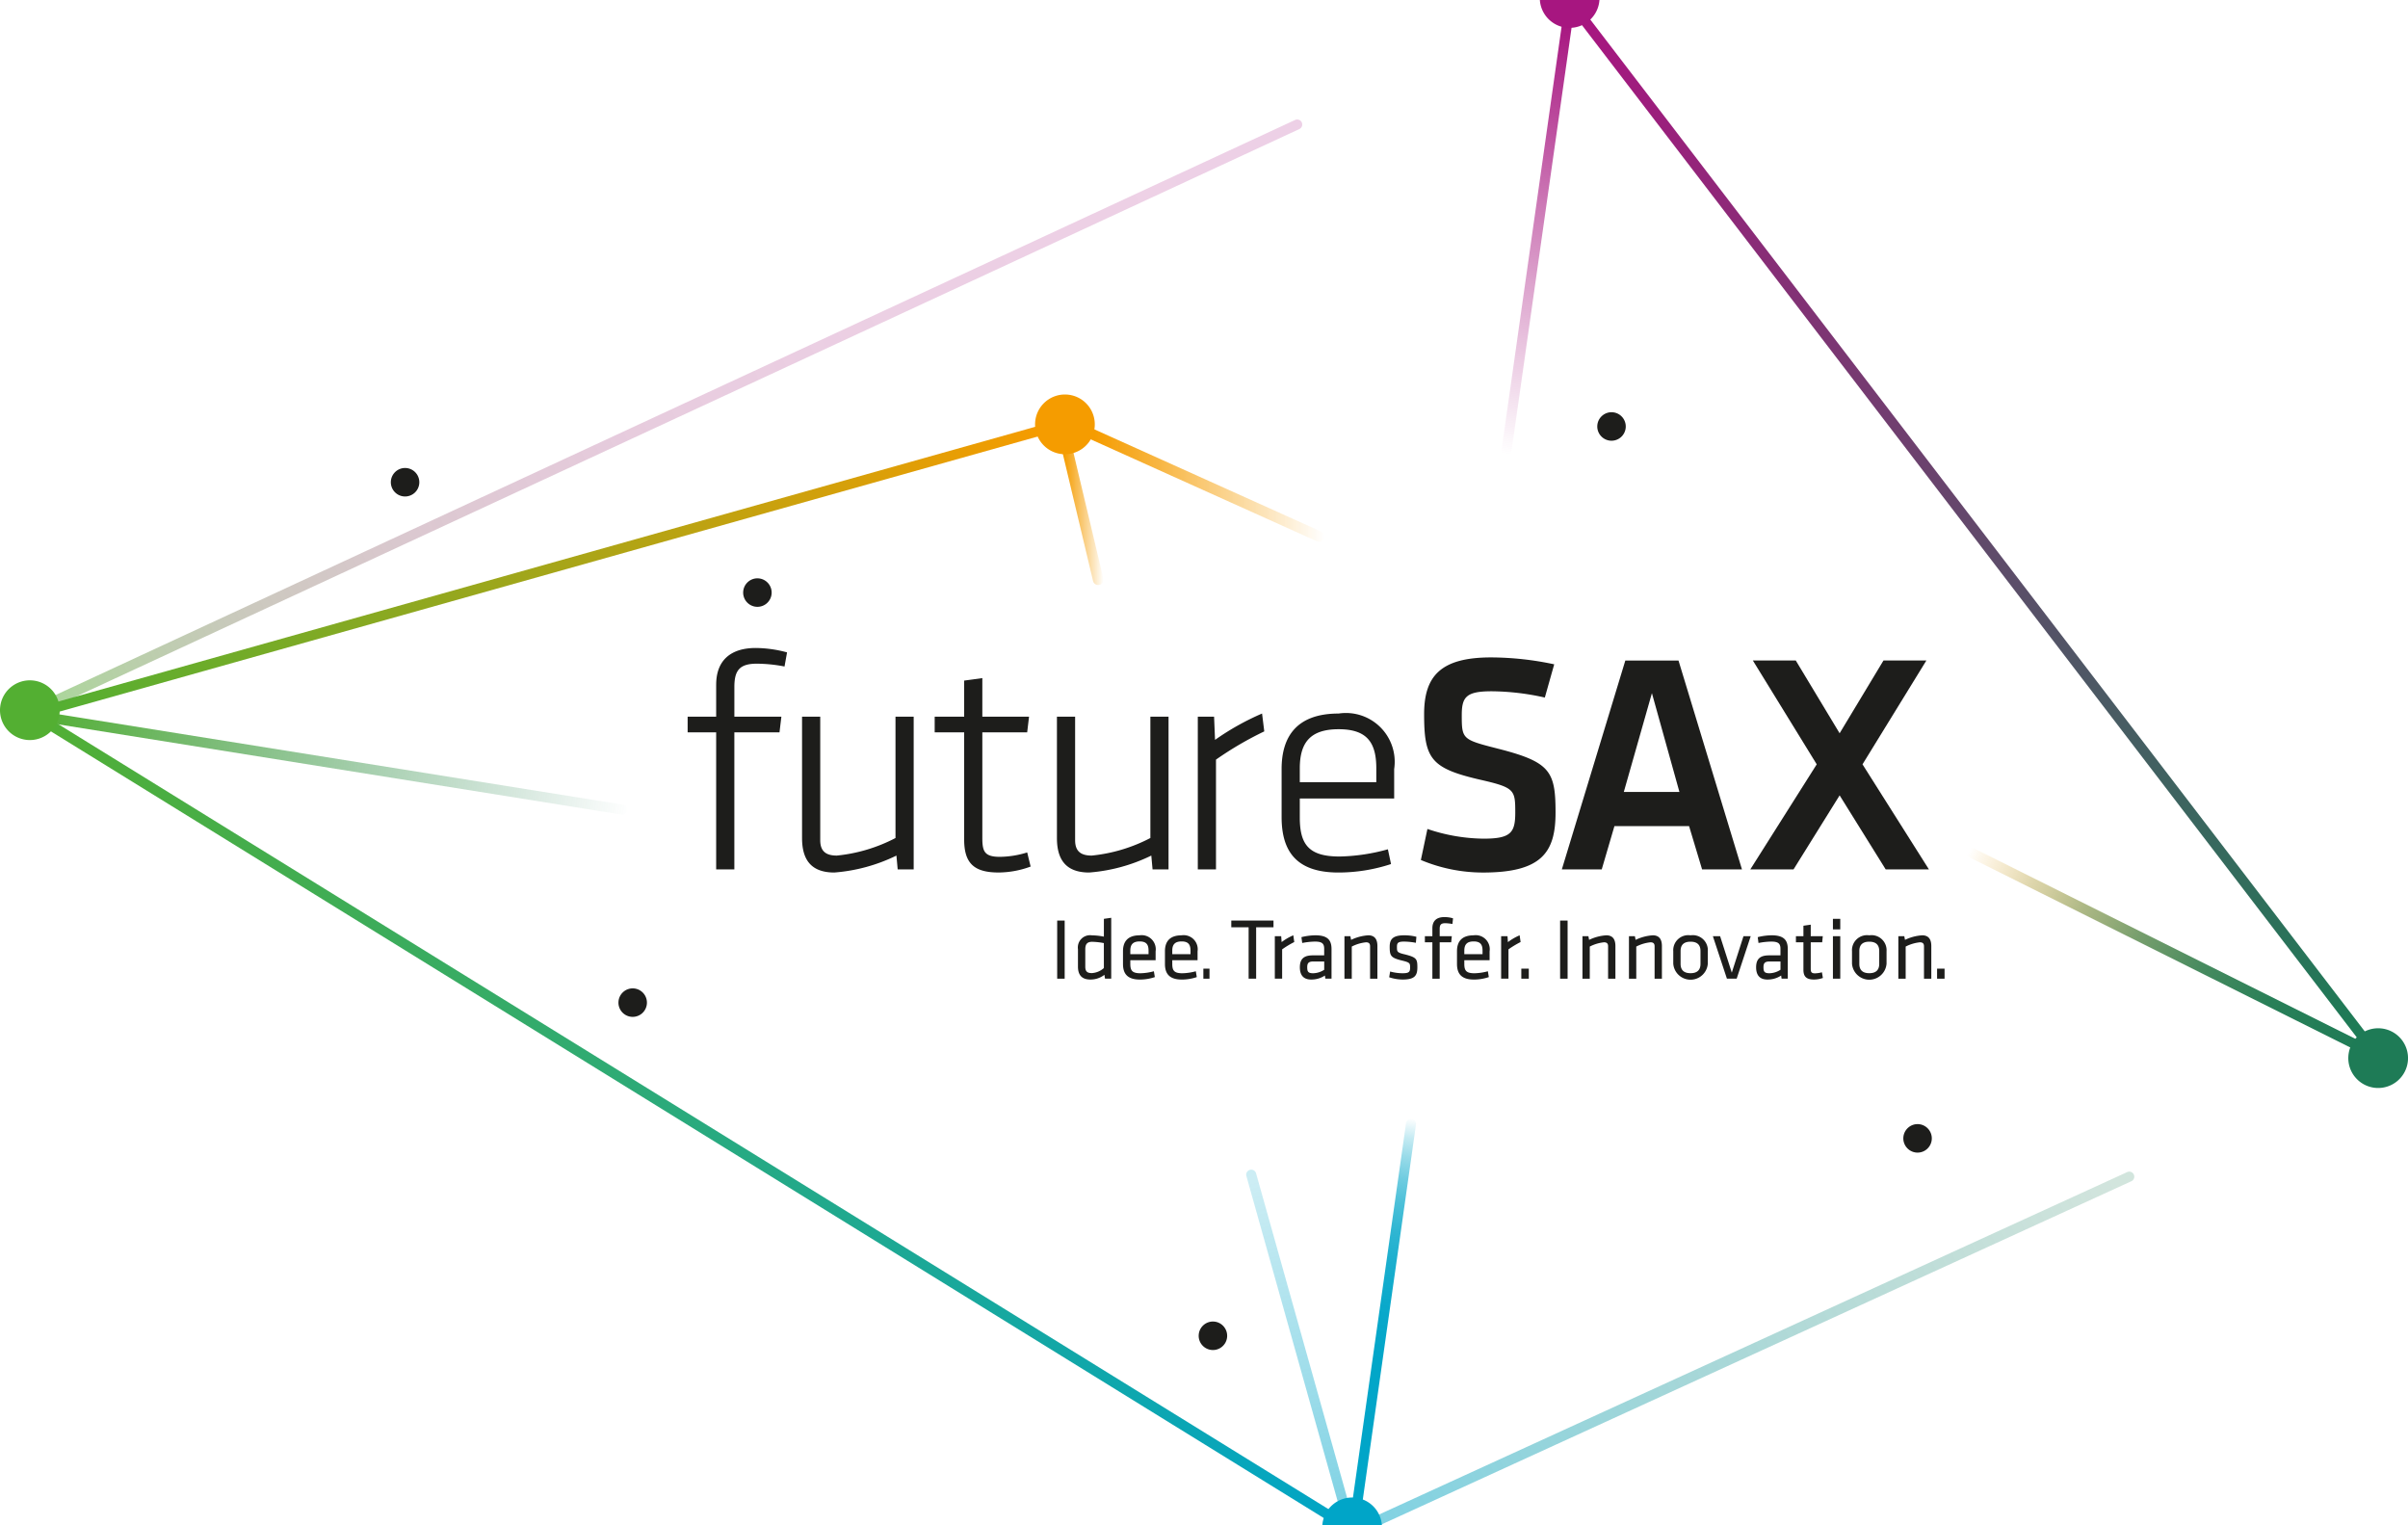 <?xml version="1.0"?>
<svg xmlns="http://www.w3.org/2000/svg" version="1.1" width="600" height="380" viewBox="0 0 600 380"><svg xmlns:xlink="http://www.w3.org/1999/xlink" viewBox="0 0 113.466 74.867" width="600" height="396" x="0" y="-8"><defs><style>.cls-1{fill:#1d1d1b;}.cls-2{fill:url(#Unbenannter_Verlauf_32);}.cls-3{fill:url(#Unbenannter_Verlauf_21);}.cls-4{fill:url(#Unbenannter_Verlauf_53);}.cls-5{fill:url(#Unbenannter_Verlauf_5);}.cls-6{fill:url(#Unbenannter_Verlauf_36);}.cls-7{fill:url(#Unbenannter_Verlauf_34);}.cls-8{fill:url(#Unbenannter_Verlauf_27);}.cls-9{fill:url(#Unbenannter_Verlauf_51);}.cls-10{fill:url(#Unbenannter_Verlauf_4);}.cls-11{fill:url(#Unbenannter_Verlauf_45);}.cls-12{fill:url(#Unbenannter_Verlauf_3);}.cls-13{fill:url(#Unbenannter_Verlauf_2);}.cls-14{fill:#1e7b56;}.cls-15{fill:#00a5c8;}.cls-16{fill:#53af32;}.cls-17{fill:#a71680;}.cls-18{fill:#f59c00;}</style><linearGradient id="Unbenannter_Verlauf_32" x1="3.797" y1="36.343" x2="50.341" y2="23.208" gradientUnits="userSpaceOnUse"><stop offset="0" stop-color="#53af32"/><stop offset="1" stop-color="#f59c00"/></linearGradient><linearGradient id="Unbenannter_Verlauf_21" x1="94.144" y1="43.152" x2="113.341" y2="52.441" gradientUnits="userSpaceOnUse"><stop offset="0" stop-color="#f59c00" stop-opacity="0"/><stop offset="0.036" stop-color="#e19908" stop-opacity="0.095"/><stop offset="0.156" stop-color="#a59020" stop-opacity="0.372"/><stop offset="0.285" stop-color="#748834" stop-opacity="0.601"/><stop offset="0.423" stop-color="#4e8243" stop-opacity="0.778"/><stop offset="0.574" stop-color="#337e4e" stop-opacity="0.903"/><stop offset="0.748" stop-color="#237c54" stop-opacity="0.977"/><stop offset="1" stop-color="#1e7b56"/></linearGradient><linearGradient id="Unbenannter_Verlauf_53" x1="64.751" y1="74.139" x2="60.549" y2="58.553" gradientUnits="userSpaceOnUse"><stop offset="0" stop-color="#00a5c8" stop-opacity="0.5"/><stop offset="1" stop-color="#00a5c8" stop-opacity="0.2"/></linearGradient><linearGradient id="Unbenannter_Verlauf_5" x1="72.261" y1="24.29" x2="75.384" y2="4.024" gradientUnits="userSpaceOnUse"><stop offset="0" stop-color="#a71680" stop-opacity="0"/><stop offset="1" stop-color="#a71680"/></linearGradient><linearGradient id="Unbenannter_Verlauf_36" x1="2.59" y1="55.734" x2="65.367" y2="55.734" gradientUnits="userSpaceOnUse"><stop offset="0" stop-color="#53af32"/><stop offset="1" stop-color="#00a5c8"/></linearGradient><linearGradient id="Unbenannter_Verlauf_34" x1="3.031" y1="36.696" x2="31.093" y2="41.041" gradientUnits="userSpaceOnUse"><stop offset="0" stop-color="#53af32"/><stop offset="1" stop-color="#1e7b56" stop-opacity="0"/></linearGradient><linearGradient id="Unbenannter_Verlauf_27" x1="3.458" y1="36.052" x2="58.16" y2="10.938" gradientUnits="userSpaceOnUse"><stop offset="0" stop-color="#53af32" stop-opacity="0.5"/><stop offset="0.028" stop-color="#59a438" stop-opacity="0.478"/><stop offset="0.175" stop-color="#757052" stop-opacity="0.377"/><stop offset="0.334" stop-color="#8b4866" stop-opacity="0.299"/><stop offset="0.508" stop-color="#9b2c75" stop-opacity="0.243"/><stop offset="0.709" stop-color="#a41b7d" stop-opacity="0.21"/><stop offset="1" stop-color="#a71680" stop-opacity="0.2"/></linearGradient><linearGradient id="Unbenannter_Verlauf_51" x1="65.778" y1="75.01" x2="101.052" y2="58.48" gradientUnits="userSpaceOnUse"><stop offset="0" stop-color="#00a5c8" stop-opacity="0.5"/><stop offset="1" stop-color="#1e7b56" stop-opacity="0.2"/></linearGradient><linearGradient id="Unbenannter_Verlauf_4" x1="76.324" y1="4.127" x2="112.404" y2="51.377" gradientUnits="userSpaceOnUse"><stop offset="0" stop-color="#a71680"/><stop offset="1" stop-color="#1e7b56"/></linearGradient><linearGradient id="Unbenannter_Verlauf_45" x1="65.358" y1="74.164" x2="67.89" y2="55.594" gradientUnits="userSpaceOnUse"><stop offset="0" stop-color="#00a5c8"/><stop offset="0.391" stop-color="#00a5c8" stop-opacity="0.991"/><stop offset="0.532" stop-color="#00a5c8" stop-opacity="0.957"/><stop offset="0.633" stop-color="#00a5c8" stop-opacity="0.897"/><stop offset="0.714" stop-color="#00a5c8" stop-opacity="0.813"/><stop offset="0.784" stop-color="#00a5c8" stop-opacity="0.703"/><stop offset="0.845" stop-color="#00a5c8" stop-opacity="0.567"/><stop offset="0.901" stop-color="#00a5c8" stop-opacity="0.405"/><stop offset="0.951" stop-color="#00a5c8" stop-opacity="0.223"/><stop offset="0.996" stop-color="#00a5c8" stop-opacity="0.018"/><stop offset="1" stop-color="#00a5c8" stop-opacity="0"/></linearGradient><linearGradient id="Unbenannter_Verlauf_3" x1="51.462" y1="25.518" x2="63.823" y2="25.518" gradientUnits="userSpaceOnUse"><stop offset="0.126" stop-color="#f59c00"/><stop offset="0.329" stop-color="#f59c00" stop-opacity="0.784"/><stop offset="0.793" stop-color="#f59c00" stop-opacity="0.248"/><stop offset="1" stop-color="#f59c00" stop-opacity="0"/></linearGradient><linearGradient id="Unbenannter_Verlauf_2" x1="51.359" y1="26.954" x2="53.417" y2="26.954" gradientUnits="userSpaceOnUse"><stop offset="0.09" stop-color="#f59c00"/><stop offset="0.302" stop-color="#f59c00" stop-opacity="0.784"/><stop offset="0.785" stop-color="#f59c00" stop-opacity="0.248"/><stop offset="1" stop-color="#f59c00" stop-opacity="0"/></linearGradient></defs><title>fS_Logo_mit_Claim_rgb</title><g id="Ebene_1" data-name="Ebene 1"><path class="cls-1" d="M77.862,22.571a.671.671,0,1,1-.946-.069.67.67,0,0,1,.946.069" transform="translate(-1.419 -1.415)"/><path class="cls-1" d="M59.08,65.411a.671.671,0,1,1-.946-.069.67.67,0,0,1,.946.069" transform="translate(-1.419 -1.415)"/><path class="cls-1" d="M37.616,30.397a.671.671,0,1,1-.946-.069.67.67,0,0,1,.946.069" transform="translate(-1.419 -1.415)"/><path class="cls-1" d="M21.014,25.198a.671.671,0,1,1-.946-.069.67.67,0,0,1,.946.069" transform="translate(-1.419 -1.415)"/><path class="cls-1" d="M92.283,56.11a.671.671,0,1,1-.946-.069.67.67,0,0,1,.946.069" transform="translate(-1.419 -1.415)"/><path class="cls-1" d="M31.739,49.715a.671.671,0,1,1-.946-.069.67.67,0,0,1,.946.069" transform="translate(-1.419 -1.415)"/><rect class="cls-1" x="49.815" y="44.873" width="0.353" height="2.738"/><path class="cls-1" d="M53.434,48.524a.926.926,0,0,1-.568.239c-.242,0-.308-.103-.308-.308v-.818c0-.242.094-.349.324-.349a3.274,3.274,0,0,1,.551.061Zm0-1.479a3.215,3.215,0,0,0-.571-.062.576.576,0,0,0-.65.653v.818c0,.404.189.612.584.612a1.065,1.065,0,0,0,.662-.222l.029.181h.292V46.157l-.345.049Z" transform="translate(-1.419 -1.415)"/><path class="cls-1" d="M55.539,47.87h-.859V47.706c0-.28.116-.435.44-.435s.419.156.419.435Zm-.419-.887c-.596,0-.785.333-.785.748v.6c0,.452.201.736.793.736a2.175,2.175,0,0,0,.707-.116l-.045-.275a2.571,2.571,0,0,1-.633.094c-.39,0-.477-.128-.477-.444v-.169h1.192v-.419a.664.664,0,0,0-.752-.756" transform="translate(-1.419 -1.415)"/><path class="cls-1" d="M57.516,47.87h-.859V47.706c0-.28.116-.435.44-.435s.419.156.419.435Zm-.419-.887c-.596,0-.785.333-.785.748v.6c0,.452.201.736.793.736a2.175,2.175,0,0,0,.707-.116l-.045-.275a2.571,2.571,0,0,1-.633.094c-.391,0-.477-.128-.477-.444v-.169h1.192v-.419a.664.664,0,0,0-.752-.756" transform="translate(-1.419 -1.415)"/><rect class="cls-1" x="56.703" y="47.138" width="0.289" height="0.473"/><polygon class="cls-1" points="58.019 45.189 58.836 45.189 58.836 47.61 59.19 47.61 59.19 45.189 60.008 45.189 60.008 44.872 58.019 44.872 58.019 45.189"/><path class="cls-1" d="M61.81,47.303l-.021-.28h-.3v2.002h.345V47.644a4.525,4.525,0,0,1,.571-.345l-.045-.317a2.562,2.562,0,0,0-.551.321" transform="translate(-1.419 -1.415)"/><path class="cls-1" d="M63.816,48.606a.998.998,0,0,1-.517.164c-.247,0-.283-.082-.283-.288,0-.201.077-.267.292-.267h.509Zm-.415-1.624a2.824,2.824,0,0,0-.658.087l.037.275a3.342,3.342,0,0,1,.6-.066c.325,0,.435.087.435.337v.312h-.534c-.403,0-.612.148-.612.563,0,.353.157.576.53.576a1.143,1.143,0,0,0,.65-.189l.02.147h.292V47.632c0-.428-.189-.65-.761-.65" transform="translate(-1.419 -1.415)"/><path class="cls-1" d="M65.888,46.983a2.18,2.18,0,0,0-.805.214l-.033-.172h-.28v2.001h.345V47.513a1.865,1.865,0,0,1,.67-.201c.128,0,.193.053.193.185v1.529h.345V47.492c0-.308-.115-.51-.435-.51" transform="translate(-1.419 -1.415)"/><path class="cls-1" d="M67.585,47.874c-.337-.082-.341-.123-.341-.345,0-.181.041-.251.337-.251a3.239,3.239,0,0,1,.555.057l.024-.283a2.273,2.273,0,0,0-.567-.07c-.526,0-.691.169-.691.539,0,.415.046.517.543.641.403.098.419.123.419.337s-.054.271-.37.271a2.28,2.28,0,0,1-.571-.082l-.045.271a2.051,2.051,0,0,0,.637.107c.571,0,.691-.189.691-.58,0-.399-.046-.469-.621-.613" transform="translate(-1.419 -1.415)"/><path class="cls-1" d="M68.913,46.654v.37H68.56v.288h.353v1.714h.345V47.312h.542l.029-.288h-.571v-.337c0-.201.054-.275.267-.275a2.065,2.065,0,0,1,.333.037l.029-.267a1.411,1.411,0,0,0-.407-.058c-.369,0-.567.177-.567.53" transform="translate(-1.419 -1.415)"/><path class="cls-1" d="M71.277,47.87h-.859V47.706c0-.28.116-.435.44-.435s.419.156.419.435Zm-.419-.887c-.596,0-.785.333-.785.748v.6c0,.452.201.736.793.736a2.175,2.175,0,0,0,.707-.116l-.045-.275a2.571,2.571,0,0,1-.633.094c-.391,0-.477-.128-.477-.444v-.169H71.61v-.419a.663.663,0,0,0-.752-.756" transform="translate(-1.419 -1.415)"/><path class="cls-1" d="M72.473,47.303l-.02-.28h-.3v2.002h.346V47.644a4.453,4.453,0,0,1,.571-.345l-.045-.317a2.564,2.564,0,0,0-.551.321" transform="translate(-1.419 -1.415)"/><rect class="cls-1" x="71.685" y="47.138" width="0.353" height="0.473"/><rect class="cls-1" x="73.513" y="44.873" width="0.353" height="2.738"/><path class="cls-1" d="M77.103,46.983a2.18,2.18,0,0,0-.805.214l-.033-.172h-.28v2.001h.345V47.513a1.866,1.866,0,0,1,.67-.201c.127,0,.193.053.193.185v1.529h.345V47.492c0-.308-.115-.51-.435-.51" transform="translate(-1.419 -1.415)"/><path class="cls-1" d="M79.294,46.983a2.181,2.181,0,0,0-.805.214l-.033-.172h-.28v2.001h.345V47.513a1.865,1.865,0,0,1,.67-.201c.127,0,.193.053.193.185v1.529h.345V47.492c0-.308-.115-.51-.435-.51" transform="translate(-1.419 -1.415)"/><path class="cls-1" d="M81.547,48.327c0,.292-.157.44-.469.44s-.469-.148-.469-.44v-.604c0-.292.157-.44.469-.44s.469.148.469.44Zm-.469-1.344a.71.71,0,0,0-.814.752v.58a.816.816,0,0,0,1.628,0v-.58a.71.71,0,0,0-.814-.752" transform="translate(-1.419 -1.415)"/><polygon class="cls-1" points="81.603 47.326 81.052 45.608 80.711 45.608 81.373 47.61 81.833 47.61 82.495 45.608 82.154 45.608 81.603 47.326"/><path class="cls-1" d="M85.316,48.606a.997.997,0,0,1-.517.164c-.247,0-.284-.082-.284-.288,0-.201.078-.267.293-.267h.509Zm-.415-1.624a2.812,2.812,0,0,0-.657.087l.036.275a3.341,3.341,0,0,1,.6-.066c.324,0,.435.087.435.337v.312h-.534c-.403,0-.613.148-.613.563,0,.353.157.576.53.576a1.143,1.143,0,0,0,.65-.189l.02.147h.292V47.632c0-.428-.189-.65-.761-.65" transform="translate(-1.419 -1.415)"/><path class="cls-1" d="M86.948,48.775c-.185,0-.206-.074-.206-.222V47.311h.539l.029-.288h-.568v-.542l-.345.05v.492h-.353v.288h.353v1.299c0,.333.16.456.498.456a1.254,1.254,0,0,0,.419-.074l-.045-.268a1.283,1.283,0,0,1-.321.049" transform="translate(-1.419 -1.415)"/><rect class="cls-1" x="86.368" y="44.791" width="0.346" height="0.497"/><rect class="cls-1" x="86.368" y="45.609" width="0.346" height="2.001"/><path class="cls-1" d="M89.969,48.327c0,.292-.157.44-.469.44s-.469-.148-.469-.44v-.604c0-.292.157-.44.469-.44s.469.148.469.44Zm-.469-1.344a.71.71,0,0,0-.814.752v.58a.816.816,0,0,0,1.628,0v-.58a.71.71,0,0,0-.814-.752" transform="translate(-1.419 -1.415)"/><path class="cls-1" d="M91.988,46.983a2.181,2.181,0,0,0-.805.214l-.033-.172H90.87v2.001h.345V47.513a1.865,1.865,0,0,1,.67-.201c.127,0,.193.053.193.185v1.529h.345V47.492c0-.308-.115-.51-.435-.51" transform="translate(-1.419 -1.415)"/><rect class="cls-1" x="91.276" y="47.138" width="0.353" height="0.473"/><path class="cls-1" d="M35.165,35.175v1.507H33.821V37.42h1.344v6.456h.857V37.42h2.127l.089-.739H36.023V35.278c0-.783.251-1.093,1.064-1.093a7.095,7.095,0,0,1,1.299.133l.119-.665a5.779,5.779,0,0,0-1.477-.207c-1.137,0-1.862.547-1.862,1.729" transform="translate(-1.419 -1.415)"/><path class="cls-1" d="M43.615,42.399a7.594,7.594,0,0,1-2.763.827c-.502,0-.783-.192-.783-.724v-5.82h-.857v5.717c0,.99.399,1.625,1.522,1.625a8.06,8.06,0,0,0,2.925-.798l.059.65h.754V36.681h-.857Z" transform="translate(-1.419 -1.415)"/><path class="cls-1" d="M48.534,43.285c-.739,0-.827-.266-.827-.901V37.42H49.82l.088-.739H47.707V34.864l-.856.118v1.699h-1.389v.739h1.389v5.052c0,1.137.487,1.551,1.625,1.551a4.404,4.404,0,0,0,1.507-.28l-.162-.665a4.484,4.484,0,0,1-1.286.207" transform="translate(-1.419 -1.415)"/><path class="cls-1" d="M55.669,43.226l.059.65h.753V36.681h-.856v5.717a7.596,7.596,0,0,1-2.763.828c-.502,0-.783-.192-.783-.724v-5.82h-.857v5.717c0,.99.399,1.625,1.521,1.625a8.064,8.064,0,0,0,2.925-.798" transform="translate(-1.419 -1.415)"/><path class="cls-1" d="M60.888,36.534a12.253,12.253,0,0,0-2.216,1.241l-.045-1.093H57.86v7.195h.857V38.705a16.031,16.031,0,0,1,2.275-1.33Z" transform="translate(-1.419 -1.415)"/><path class="cls-1" d="M62.666,39.119c0-1.211.487-1.846,1.832-1.846s1.773.635,1.773,1.846v.65H62.666Zm4.151,3.811a9.105,9.105,0,0,1-2.275.34c-1.433,0-1.876-.546-1.876-1.832V40.537h4.447V39.149a2.299,2.299,0,0,0-2.615-2.615c-2.024,0-2.689,1.137-2.689,2.615v2.26c0,1.566.65,2.615,2.674,2.615a7.941,7.941,0,0,0,2.482-.399Z" transform="translate(-1.419 -1.415)"/><path class="cls-1" d="M71.945,38.174c-1.619-.413-1.647-.443-1.647-1.566,0-.857.211-1.123,1.408-1.123a11.775,11.775,0,0,1,2.506.296l.442-1.566a14.415,14.415,0,0,0-2.976-.325c-2.38,0-3.154.886-3.154,2.674,0,2.083.31,2.541,2.577,3.073,1.69.384,1.718.473,1.718,1.566,0,.945-.211,1.226-1.492,1.226a8.472,8.472,0,0,1-2.647-.457l-.309,1.462a7.558,7.558,0,0,0,2.929.591c2.773,0,3.417-.96,3.417-2.821,0-1.965-.249-2.393-2.77-3.029" transform="translate(-1.419 -1.415)"/><path class="cls-1" d="M79.258,35.574l1.296,4.653h-2.62Zm-1.766,6.263h3.517l.613,2.039h1.879l-2.99-9.839H78.005l-2.991,9.839h1.88Z" transform="translate(-1.419 -1.415)"/><polygon class="cls-1" points="88.854 42.461 90.891 42.461 87.762 37.512 90.771 32.621 88.75 32.621 86.684 36.049 84.618 32.621 82.596 32.621 85.605 37.512 82.476 42.461 84.513 42.461 86.684 38.974 88.854 42.461"/><path class="cls-2" d="M3.597,36.611a.236.236,0,0,1-.064-.464l47.888-13.465a.236.236,0,1,1,.128.455L3.66,36.602A.238.238,0,0,1,3.597,36.611Z" transform="translate(-1.419 -1.415)"/><path class="cls-3" d="M113.479,52.896a.233.233,0,0,1-.105-.025L93.592,42.995a.236.236,0,1,1,.211-.423l19.781,9.876a.237.237,0,0,1-.105.448Z" transform="translate(-1.419 -1.415)"/><path class="cls-4" d="M65.076,75.236a.237.237,0,0,1-.228-.173l-4.701-16.747a.237.237,0,0,1,.456-.128l4.701,16.747a.237.237,0,0,1-.164.292A.243.243,0,0,1,65.076,75.236Z" transform="translate(-1.419 -1.415)"/><path class="cls-5" d="M72.235,25.591a.258.258,0,0,1-.033-.002.236.236,0,0,1-.2-.267L75.198,2.789a.236.236,0,1,1,.468.066L72.469,25.387A.236.236,0,0,1,72.235,25.591Z" transform="translate(-1.419 -1.415)"/><path class="cls-6" d="M65.131,75.22a.237.237,0,0,1-.124-.036L2.702,36.686a.236.236,0,1,1,.248-.402L65.255,74.782a.237.237,0,0,1-.124.438Z" transform="translate(-1.419 -1.415)"/><path class="cls-7" d="M30.723,41.294a.252.252,0,0,1-.037-.003L2.789,36.824a.236.236,0,0,1,.074-.467L30.76,40.825a.236.236,0,0,1-.037.47Z" transform="translate(-1.419 -1.415)"/><path class="cls-8" d="M2.826,36.719a.236.236,0,0,1-.099-.451L62.445,8.569a.236.236,0,1,1,.199.429L2.925,36.697A.236.236,0,0,1,2.826,36.719Z" transform="translate(-1.419 -1.415)"/><path class="cls-9" d="M65.193,75.32a.237.237,0,0,1-.099-.452L101.638,58.145a.237.237,0,1,1,.197.43L65.292,75.298A.244.244,0,0,1,65.193,75.32Z" transform="translate(-1.419 -1.415)"/><path class="cls-10" d="M113.347,52.784a.234.234,0,0,1-.187-.093L75.099,2.975a.236.236,0,0,1,.374-.287l38.061,49.718a.235.235,0,0,1-.044.33A.229.229,0,0,1,113.347,52.784Z" transform="translate(-1.419 -1.415)"/><path class="cls-11" d="M65.194,75.219a.264.264,0,0,1-.033-.003.236.236,0,0,1-.2-.267l2.712-19.12a.236.236,0,0,1,.468.067l-2.712,19.12A.236.236,0,0,1,65.194,75.219Z" transform="translate(-1.419 -1.415)"/><path class="cls-12" d="M63.573,28.44a.248.248,0,0,1-.103-.022L51.61,23.074a.25.25,0,0,1,.205-.456l11.861,5.344a.25.25,0,0,1-.102.478Z" transform="translate(-1.419 -1.415)"/><path class="cls-13" d="M53.167,30.479a.25.25,0,0,1-.243-.192l-1.558-6.548a.249.249,0,0,1,.186-.301.246.246,0,0,1,.301.185L53.41,30.171a.249.249,0,0,1-.186.301A.241.241,0,0,1,53.167,30.479Z" transform="translate(-1.419 -1.415)"/></g><g id="Ebene_2" data-name="Ebene 2"><path class="cls-14" d="M114.543,51.848a1.407,1.407,0,1,1-1.984-.144,1.407,1.407,0,0,1,1.984.144" transform="translate(-1.419 -1.415)"/><path class="cls-15" d="M66.195,73.956a1.407,1.407,0,1,1-1.984-.144,1.407,1.407,0,0,1,1.984.144" transform="translate(-1.419 -1.415)"/><path class="cls-16" d="M3.89,35.456a1.407,1.407,0,1,1-1.984-.144,1.407,1.407,0,0,1,1.984.144" transform="translate(-1.419 -1.415)"/><path class="cls-17" d="M76.446,1.902a1.407,1.407,0,1,1-1.984-.144,1.407,1.407,0,0,1,1.984.144" transform="translate(-1.419 -1.415)"/><path class="cls-18" d="M52.663,21.99a1.407,1.407,0,1,1-1.984-.144,1.407,1.407,0,0,1,1.984.144" transform="translate(-1.419 -1.415)"/></g></svg></svg>
